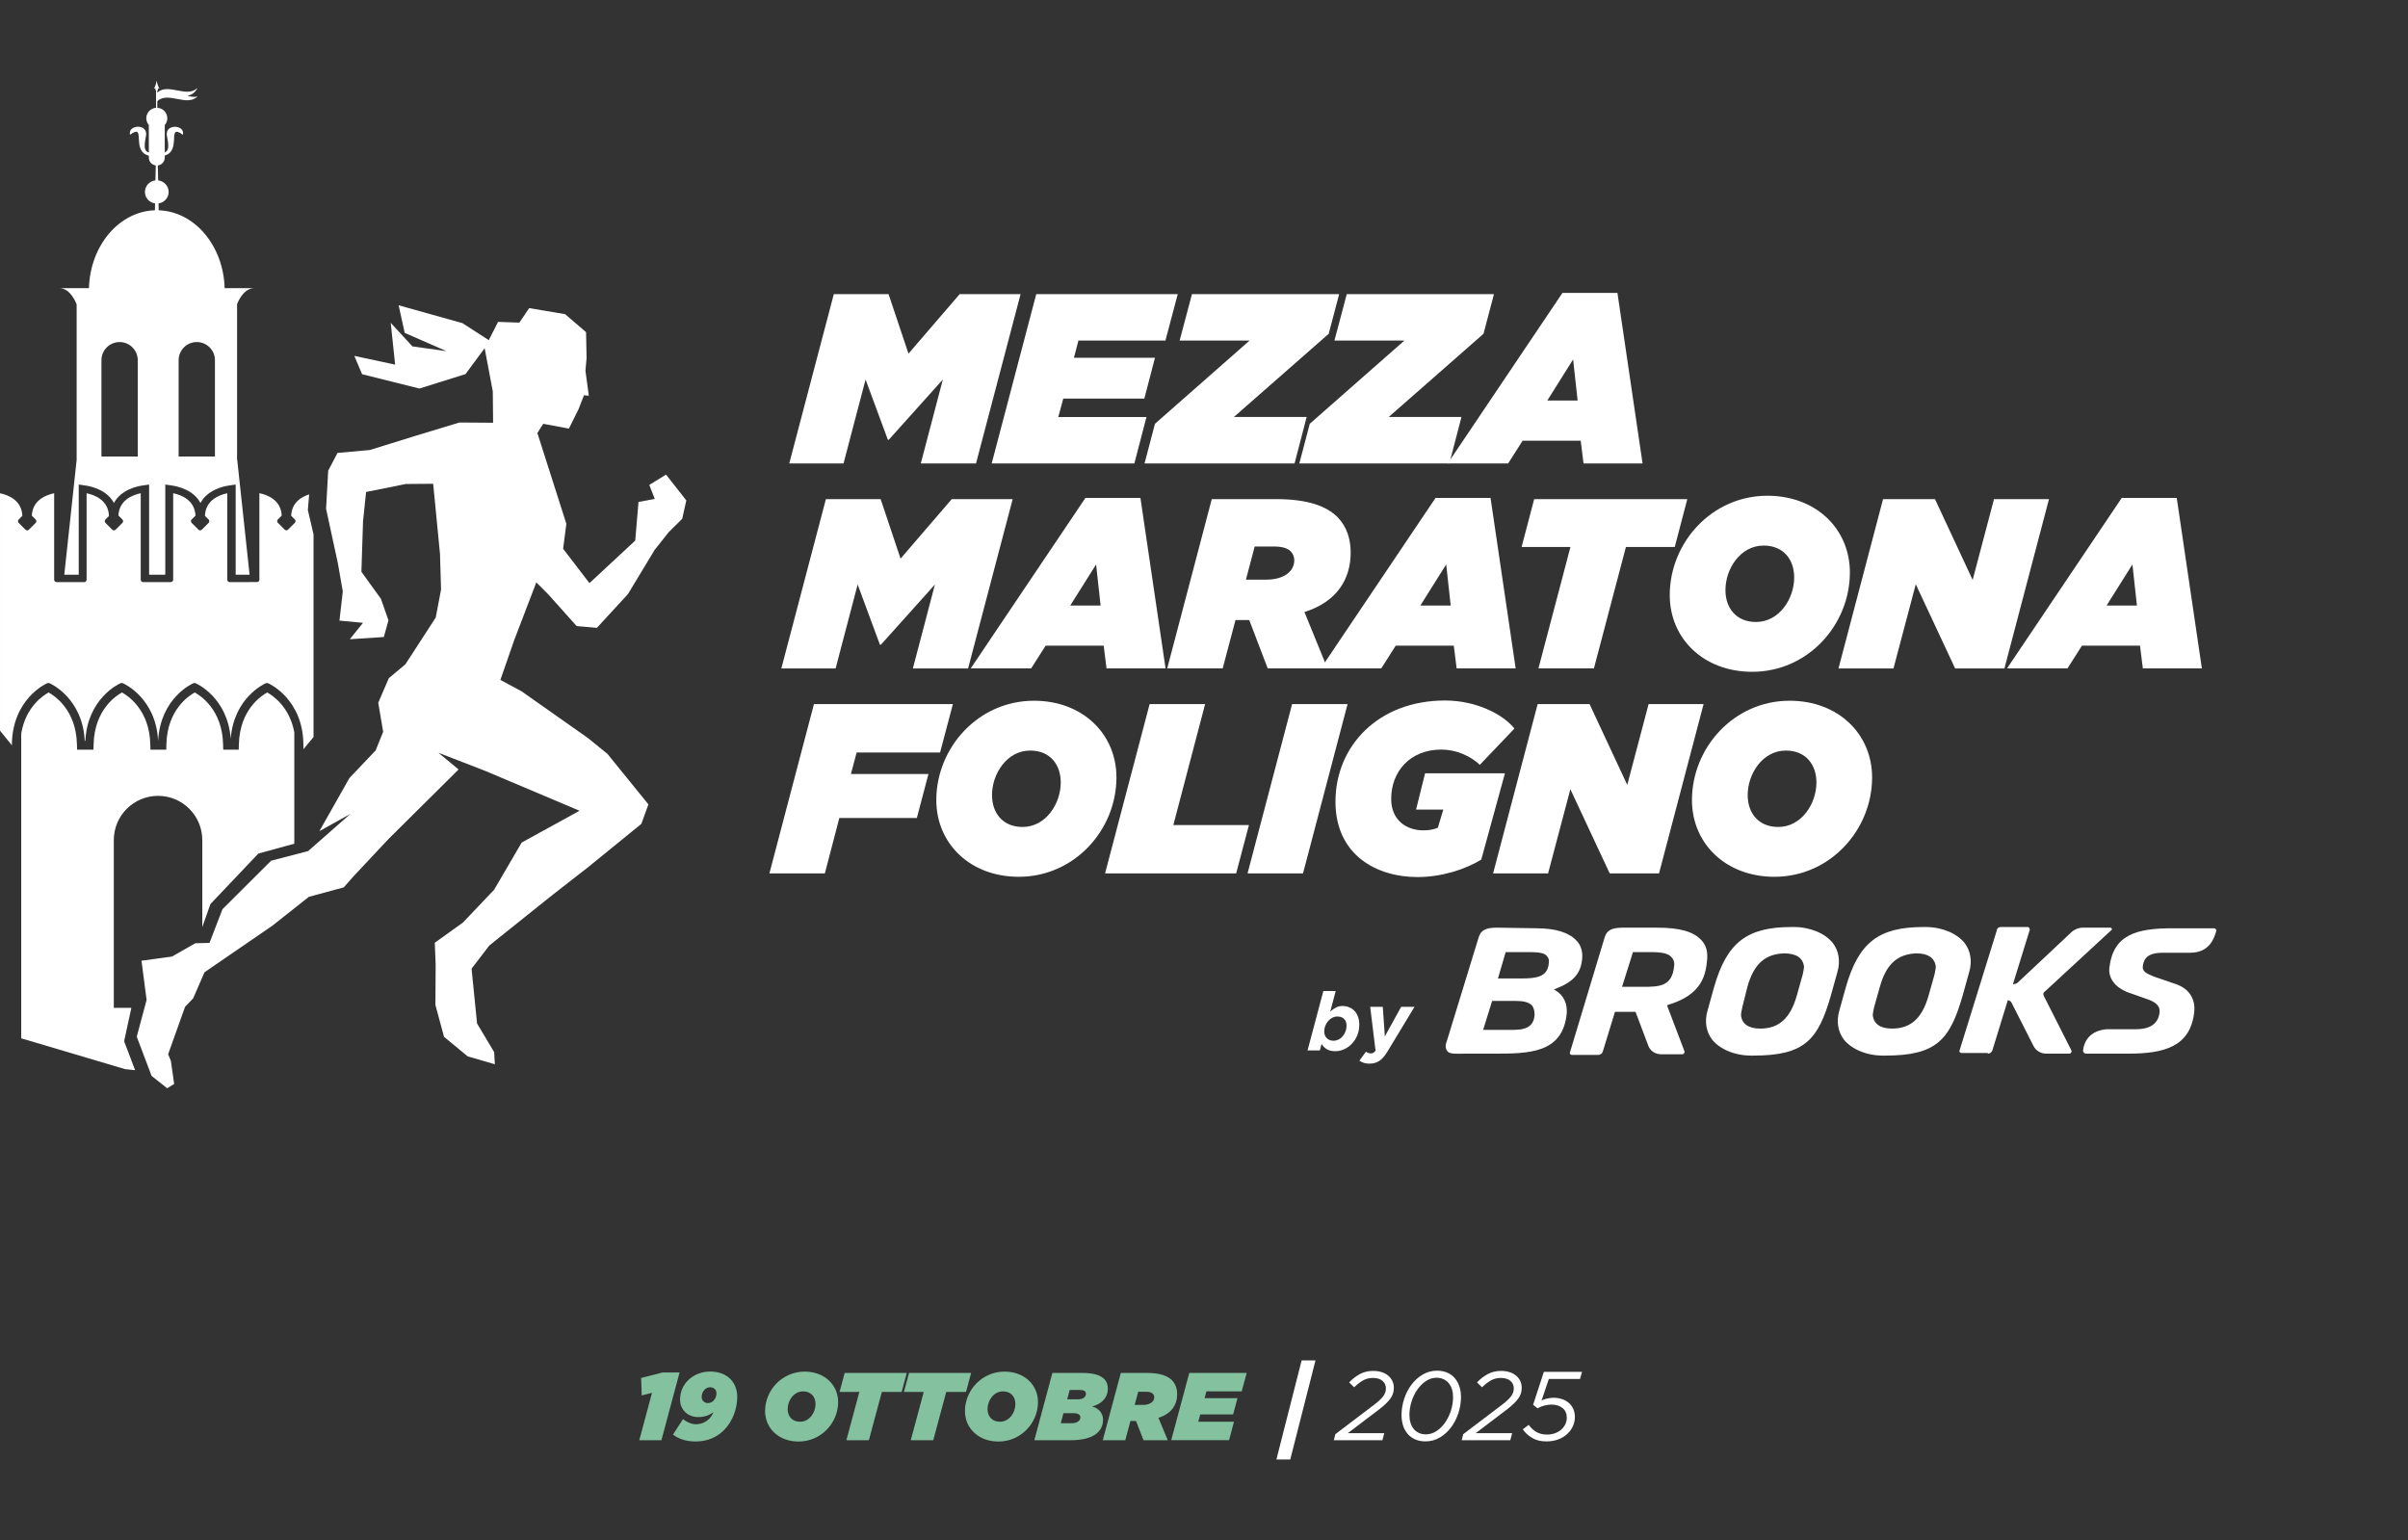 <?xml version="1.0" encoding="UTF-8"?><svg id="Livello_1" xmlns="http://www.w3.org/2000/svg" width="1250.69" height="800" viewBox="0 0 1250.69 800"><rect x="0" y="0" width="1250.69" height="800" fill="#333333" stroke="none"/><path d="M39.81,158.01v80.87l-6.42,59.65h7.5v-46.84l3.43.5c3,.43,11.22,2.23,14.86,9.09,3.65-6.86,11.86-8.66,14.84-9.09l3.43-.5v46.84h8.4v-46.84l3.43.5c2.98.43,11.2,2.23,14.85,9.09,3.64-6.86,11.86-8.66,14.85-9.09l3.43-.5v46.84h7.23l-6.42-59.65h-.09v-80.87s2.93-8.33,8.99-8.33h-15.44c-.63-22.1-15.65-39.85-34.27-40.44l-.06-3.56c2.95-.45,5.25-2.89,5.25-5.97s-2.39-5.64-5.44-6.01l-.19-7.74c2.03-.26,3.61-1.98,3.61-4.08v-1.08c9.02-2.65.74-17.04,9.43-10.78,1.19-5.04-8.22-5.8-8.4-.63-.32,1.12,2.52,8.62-1.03,9.75v-14.17c.81-.95,1.32-2.17,1.32-3.53,0-2.92-2.3-5.29-5.19-5.43v-3.47c5.7-5.24,15.34,3.1,20.87-2.45-1.97.68-5.23-.36-5.23-.36,3.89-.62,5.23-4.08,5.23-4.08-5.53,5.56-15.17-2.79-20.87,2.45v-1.07s-.1.05-.16.06c.05-.02.11-.04.16-.07h0c.24-.12.4-.36.4-.64,0-.18-.06-.34-.16-.47.51-.06.91,0,.91,0-1.07-1.16-1.48-4.04-1.48-4.04,0,0-.41,2.88-1.48,4.04,0,0,.4-.08.91,0-.1.13-.16.29-.16.47,0,.28.16.53.39.64.05.03.1.05.15.06-.05,0-.11-.03-.15-.06v8.98c-2.82.21-5.06,2.54-5.06,5.42,0,1.35.51,2.57,1.32,3.53v14.23c-4.06-.76-1.05-8.66-1.38-9.81-.18-5.18-9.59-4.41-8.4.63,8.8-6.34.21,8.49,9.78,10.87v1c0,2.11,1.58,3.82,3.61,4.08l-.19,7.74c-3.04.37-5.44,2.86-5.44,6.01s2.3,5.52,5.25,5.97l-.06,3.56c-18.62.59-33.64,18.34-34.27,40.44h-15.44c6.06,0,8.99,8.33,8.99,8.33h.06ZM92.78,187.11c0-5.21,4.22-9.43,9.43-9.43s9.43,4.22,9.43,9.43v50.02h-18.86v-50.02h0ZM52.69,187.11c0-5.21,4.22-9.43,9.43-9.43s9.43,4.22,9.43,9.43v50.02h-18.86v-50.02h0Z" style="fill:#fff;"/><polyline points="195.11 389.8 181.49 404.14 165.89 431.74 181.97 422.79 160.04 442.09 140.81 447.09 115.55 472.27 108.81 489.78 101.42 489.96 89.31 496.88 73.49 499.03 76.14 519.39 71.03 538.5 78.73 558.86 86.84 565.28 90.46 563.05 88.75 551.05 87.33 547.62 96.12 522.98 100.32 518.59 106.21 505.04 141.6 480.75 160.4 465.86 178.56 460.93 183.81 454.98 201.85 435.75 238.19 399.69 227.71 391.02 252.08 400.46 301 421.14 270.96 437.65 256.65 462.16 240.42 479.23 225.82 489.69 226.27 501.12 226.15 522 230.61 538.55 242.89 548.71 257 552.81 256.67 546.53 247.78 531.63 244.93 503.16 254.14 491.14 286.95 464.87 302.49 452.76 302.49 452.76 302.5 452.75 305.35 450.53 305.34 450.5 305.34 450.5 305.35 450.53 307.48 448.8 307.48 448.8 333.11 427.95 336.78 417.83 315.51 391.6 305.4 383.39 270.71 358.97 259.89 353.19 267.11 332.42 278.56 302.51 284.8 308.77 299.5 325.21 310.03 326.12 326.14 308.6 340.01 285.65 347.2 276.56 354.35 269.46 356.46 259.93 345.94 246.54 337.23 251.88 340.08 259.16 331.63 260.74 329.94 280.79 306.16 302.9 292.48 285.06 294.16 272.07 279.11 224.94 282.13 220.14 295.48 222.63 300.46 212.63 303.31 205.3 305.83 205.55 304.07 192.55 304.67 186.04 304.39 172.54 293.53 163.2 274.85 160.04 269.75 167.58 258.69 167.2 253.86 176.68 240.16 167.84 207.04 158.57 210.2 172.92 231.9 182.41 214.21 179.93 202.94 167.7 205.23 189.41 184.02 184.86 188.07 194.39 217.83 201.82 241.78 194.32 251.72 180.87 255.95 203.3 256.11 219.59 238.6 219.47 216.58 226.15 192.04 233.76 192.04 233.76 175.29 235.27 170.46 244.52 170.46 244.52 169.36 264.26 175.49 292.61 178.05 307.21 176.31 322.37 188.55 323.52 181.69 332.04 199.36 330.89 201.76 322.23 197.85 311.04 187.71 297.01 188.56 270.73 190.14 255.55 210.74 251.41 224.99 251.29 228.53 287.74 229.08 306.24 226.32 320.77 210.57 345.05 201.95 352.28 196.46 365.03 199.01 380.11" style="fill:#fff;"/><path d="M433.07,152.79h28.44l10.34,30.9,26.59-30.9h31.64l-23.15,87.94h-28.68l11.45-43.59-28.07,31.28h-.49l-11.57-31.28-11.45,43.59h-28.19l23.14-87.94h0Z" style="fill:#fff;"/><path d="M538.21,152.79h73.5l-6.4,24.12h-45.18l-2.34,8.92h42.1l-5.54,21.23h-42.1l-2.59,9.55h45.8l-6.28,24.12h-74.11l23.14-87.94h0Z" style="fill:#fff;"/><path d="M599.89,220.12l49.12-43.21h-36.32l6.4-24.12h76.45l-5.42,20.6-49.24,43.21h37.79l-6.28,24.12h-77.93l5.42-20.6h.01Z" style="fill:#fff;"/><path d="M680.29,220.12l49.12-43.21h-36.32l6.4-24.12h76.45l-5.42,20.6-49.24,43.21h37.79l-6.28,24.12h-77.93l5.42-20.6h.01Z" style="fill:#fff;"/><path d="M811.52,152.16h28.56l13.05,88.56h-30.66l-1.48-11.81h-30.16l-7.51,11.81h-31.39l59.58-88.56h0ZM819.4,208.06l-2.34-21.36-13.42,21.36h15.76Z" style="fill:#fff;"/><path d="M428.96,259.27h28.44l10.34,30.9,26.59-30.9h31.64l-23.15,87.94h-28.68l11.45-43.59-28.07,31.28h-.49l-11.57-31.28-11.45,43.59h-28.19l23.14-87.94h0Z" style="fill:#fff;"/><path d="M563.77,258.64h28.56l13.05,88.56h-30.66l-1.48-11.81h-30.16l-7.51,11.81h-31.39l59.58-88.56h0ZM571.64,314.54l-2.34-21.35-13.42,21.35h15.76Z" style="fill:#fff;"/><path d="M629.39,259.27h33.61c15.88,0,25.98,3.52,31.76,9.42,4.8,4.9,6.77,11.43,6.77,18.34,0,13.69-7.02,25.5-24.01,30.9l11.94,29.27h-31.02l-9.6-25.12h-7.14l-6.65,25.12h-28.81l23.14-87.94h.01ZM657.58,301.1c9.6,0,14.65-4.52,14.65-10.05,0-1.76-.62-3.39-1.85-4.65-1.6-1.63-4.43-2.51-8.49-2.51h-10.22l-4.55,17.21h10.46,0Z" style="fill:#fff;"/><path d="M745.61,258.64h28.56l13.05,88.56h-30.66l-1.48-11.81h-30.16l-7.51,11.81h-31.39l59.58-88.56h0ZM753.48,314.54l-2.34-21.35-13.42,21.35h15.76Z" style="fill:#fff;"/><path d="M815.66,284.14h-25.36l6.53-24.87h79.53l-6.52,24.87h-25.36l-16.62,63.06h-28.81l16.62-63.06h-.01Z" style="fill:#fff;"/><path d="M867.25,309.14c0-27.26,21.79-51.63,50.72-51.63,25.36,0,42.84,17.34,42.84,39.82,0,27.26-21.79,51.63-50.72,51.63-25.36,0-42.84-17.34-42.84-39.82ZM931.88,299.97c0-9.3-5.54-16.58-15.88-16.58-12.06,0-19.82,12.06-19.82,23.11,0,9.3,5.54,16.58,15.88,16.58,12.06,0,19.82-12.06,19.82-23.11h0Z" style="fill:#fff;"/><path d="M978.05,259.27h26.96l19.57,41.96,11.08-41.96h28.56l-23.14,87.94h-25.61l-20.44-43.72-11.57,43.72h-28.56l23.14-87.94h.01Z" style="fill:#fff;"/><path d="M1102.02,258.64h28.56l13.05,88.56h-30.66l-1.48-11.81h-30.16l-7.51,11.81h-31.39l59.58-88.56h.01ZM1109.9,314.54l-2.34-21.35-13.42,21.35h15.76Z" style="fill:#fff;"/><path d="M422.78,365.75h72.14l-6.65,25.12h-43.34l-2.96,11.18h40.26l-6.03,22.86h-40.26l-7.51,28.77h-28.81l23.14-87.94h.02Z" style="fill:#fff;"/><path d="M486.31,415.62c0-27.26,21.79-51.63,50.72-51.63,25.36,0,42.84,17.34,42.84,39.82,0,27.26-21.79,51.63-50.72,51.63-25.36,0-42.84-17.34-42.84-39.82h0ZM550.94,406.45c0-9.3-5.54-16.58-15.88-16.58-12.06,0-19.82,12.06-19.82,23.11,0,9.3,5.54,16.58,15.88,16.58,12.06,0,19.82-12.06,19.82-23.11Z" style="fill:#fff;"/><path d="M597.11,365.75h28.81l-16.5,62.81h39.27l-6.65,25.12h-68.08l23.14-87.94h.01Z" style="fill:#fff;"/><path d="M671.1,365.75h28.81l-23.14,87.94h-28.81l23.14-87.94Z" style="fill:#fff;"/><path d="M693.63,416.38c0-28.77,22.16-52.51,56.88-52.51,16.25,0,30.16,7.16,36.07,14.57l-17.97,18.84c-4.93-4.65-12.31-7.92-19.94-7.92-16.37,0-26.1,11.43-26.1,25.63,0,10.93,7.76,16.33,16.74,16.33,3.08,0,5.54-.5,7.51-1.38l2.83-9.42h-14.16l4.68-18.84h41.49l-12.31,44.85c-8.49,5.15-20.68,9.05-33.12,9.05-21.42,0-42.6-11.56-42.6-39.19h0Z" style="fill:#fff;"/><path d="M798.65,365.75h26.96l19.57,41.96,11.08-41.96h28.56l-23.14,87.94h-25.61l-20.44-43.72-11.57,43.72h-28.56l23.14-87.94h0Z" style="fill:#fff;"/><path d="M878.79,415.62c0-27.26,21.79-51.63,50.72-51.63,25.36,0,42.84,17.34,42.84,39.82,0,27.26-21.79,51.63-50.72,51.63-25.36,0-42.84-17.34-42.84-39.82ZM943.43,406.45c0-9.3-5.54-16.58-15.88-16.58-12.06,0-19.82,12.06-19.82,23.11,0,9.3,5.54,16.58,15.88,16.58,12.06,0,19.82-12.06,19.82-23.11Z" style="fill:#fff;"/><path d="M833.45,486.88c1-3.01,2.67-5.01,9.35-5.01h18.03c11.35,0,18.7,2,22.71,6.34,2.67,2.67,3.67,6.34,3.01,11.35-1,11.69-7.01,18.37-20.04,22.37l-.67.33,9.02,23.71c.33.67-.33,1.67-1,1.67h-11.02c-3.01,0-5.68-1.67-6.68-4.34l-6.68-17.7h-10.69l-6.34,20.7c-.33,1-1.34,1.67-2.34,1.67h-13.69c-.67,0-1.34-.67-1-1.34l18.03-59.77v.02ZM848.15,494.56l-5.68,18.03h10.69c8.35,0,15.36,0,16.36-10.69.33-2-.33-3.67-1.34-4.67-1.67-2-5.01-2.67-11.02-2.67h-9.02.01ZM978.04,548.32c-8.68,0-16.36-3.34-20.37-8.35-3.01-4.01-4.01-9.35-2.34-15.03l3.34-12.02c6.68-23.37,17.03-31.39,40.4-31.39h1c8.68,0,16.36,3.34,20.37,8.35,3.01,4.01,4.01,9.35,2.34,15.03l-3.34,12.02c-6.68,23.37-13.69,31.39-40.4,31.39h-1ZM995.41,495.22c-9.68.33-15.69,5.34-19.03,17.36l-3.01,10.69c-.33,1.67-.67,3.01-.67,4.34.67,4.34,4.01,6.68,10.02,6.68,9.68,0,15.69-5.34,19.03-17.36l3.01-10.69c.33-1.67.67-3.01.67-4.34-.67-4.34-4.01-6.68-10.02-6.68h0ZM1032.47,547.31c1,0,2-.67,2.34-1.67l8.01-26.05c1,0,1.67.67,2,1.34l11.35,22.37c1.34,2.67,4.01,4.01,6.68,4.01h12.02c.67,0,1.34-1,1-1.67l-14.36-28.38c-.33-.67-.33-1.67.33-2l34.73-32.06c.67-.33.33-1.34-.67-1.34h-14.02c-2.34,0-4.67,1-6.34,2.67l-27.38,25.71c-.67.67-1.67,1-2.67,1l8.68-28.05c.33-.67-.33-1.67-1-1.67h-14.02c-1,0-2,.67-2,1.67l-19.37,62.44c-.33.67.33,1.34,1,1.34h13.69v.33h0ZM1137.66,494.89h-14.02c-5.34,0-10.02,1-10.69,7.01-.33,2.67,1.67,3.67,5.68,5.34l11.69,4.01c6.68,2.34,10.02,7.68,9.35,14.36-2,18.03-15.36,21.7-34.39,21.7h-21.7c-1,0-1.67-.67-1.67-1.67,1.34-11.35,13.02-11.02,13.02-11.02h14.36c7.68,0,11.69-3.01,12.36-8.68.33-3.01-1.34-5.01-5.68-6.68l-11.35-4.01c-6.34-2.67-9.68-7.35-9.02-12.69,2-17.03,14.02-20.37,32.72-20.37h21.37c1,0,1.67.67,1.34,1.67-1,3.34-3.34,11.02-13.36,11.02M909.59,548.32c-8.68,0-16.36-3.34-20.37-8.35-3.01-4.01-4.01-9.35-2.34-15.03l3.34-12.02c6.68-23.37,17.03-31.39,40.4-31.39h1c8.68,0,16.36,3.34,20.37,8.35,3.01,4.01,4.01,9.35,2.34,15.03l-3.34,12.02c-6.68,23.37-13.69,31.39-40.4,31.39h-1ZM926.62,495.22c-9.68.33-15.69,5.34-19.03,17.36l-2.67,10.69c-.33,1.67-.67,3.01-.67,4.34.67,4.34,4.01,6.68,10.02,6.68,9.68,0,15.69-5.34,19.03-17.36l3.01-10.69c.33-1.67.67-3.01.67-4.34-.67-4.34-4.01-6.68-10.35-6.68h-.01ZM798.39,482.2c9.68,0,16.7,2.34,20.37,6.34,2.34,2.34,3.34,5.68,3.01,9.35-.67,7.68-4.34,12.02-13.69,15.69l-1,.33,1,.67c4.01,2.34,6.01,6.68,5.68,11.69-2,21.04-19.7,21.04-38.4,21.04h-15.03c-3.34,0-7.01.33-8.35-1-2-2-.67-5.01-.67-5.01l16.7-54.43c1-3.01,2.67-5.01,9.35-5.01l21.04.33h0ZM782.36,534.96c6.34,0,14.02.67,14.69-7.68,0-2-.33-3.67-1.34-5.01-1.67-1.67-4.34-2.34-8.35-2.34h-12.36l-4.67,15.03h12.03ZM778.02,508.25h12.36c8.01,0,13.36-1,14.02-7.68.33-1.67,0-3.01-1-4.01-1.67-2-5.34-2-12.69-2h-8.68l-4.01,13.69Z" style="fill:#fff;"/><path d="M64.48,540.81l3.75-17.3h-9.12v-87.13c0-12.69,10.29-22.98,22.98-22.98s22.98,10.29,22.98,22.98v45.18l4.22-11.96,24.91-26.24,18.66-5.09v-57.88c-2.48-13.42-11.4-19.23-14.07-20.69-3,1.64-14.25,8.94-14.71,26.77l-.08,2.93h-8.06l-.08-2.93c-.46-17.8-11.67-25.11-14.72-26.77-3,1.64-14.25,8.94-14.71,26.77l-.08,2.93h-8.21l-.08-2.93c-.46-17.8-11.67-25.11-14.72-26.77-3,1.63-14.25,8.94-14.71,26.77l-.08,2.93h-8.52l-.08-2.93c-.46-17.8-11.67-25.11-14.72-26.77-2.68,1.46-11.91,7.42-14.21,21.35v158.3l53.91,16,5.23.55-5.71-15.09h.03Z" style="fill:#fff;"/><path d="M63.24,354.77c.16,0,.33.03.48.1l.48.21c.17.07,16.78,7.51,17.92,29.71h.02c1.14-22.2,17.75-29.64,17.92-29.71l.48-.21c.15-.07.32-.1.48-.1s.33.03.48.1l.48.21c.17.07,16.23,7.3,17.85,28.62,1.62-21.35,17.69-28.55,17.85-28.62l.48-.21c.15-.07.32-.1.48-.1s.33.03.48.1l.48.21c.18.08,17.98,8.08,17.98,32.13l.02,1.96,5.24-6.33v-105.28l-2.95-12.62.68-8.15c-4.1,1.31-9.06,4.3-9.34,11.13l1.92,1.92c.47.47.47,1.24,0,1.72l-3.56,3.56c-.24.24-.55.36-.86.36s-.62-.12-.86-.36l-3.56-3.56c-.47-.47-.47-1.24,0-1.72l2.01-2.02c-.38-8.1-7.39-10.77-11.6-11.64v44.93c0,.67-.54,1.22-1.22,1.22h-3.86v.04h-10.37c-.67,0-1.22-.54-1.22-1.22v-44.93c-4.23.88-11.29,3.56-11.61,11.73l1.92,1.92c.48.47.48,1.24,0,1.72l-3.56,3.56c-.24.24-.55.36-.86.36s-.62-.12-.86-.36l-3.56-3.56c-.23-.23-.36-.54-.36-.86s.13-.63.36-.86l2.02-2.02c-.38-8.1-7.4-10.77-11.6-11.64v44.93c0,.67-.54,1.22-1.22,1.22h-14.41c-.67,0-1.22-.54-1.22-1.22v-44.93c-4.19.87-11.17,3.52-11.6,11.56l2.1,2.1c.47.47.47,1.24,0,1.72l-3.56,3.56c-.24.24-.55.36-.86.36s-.62-.12-.86-.36l-3.56-3.56c-.23-.23-.36-.54-.36-.86s.13-.63.36-.86l1.84-1.84c-.29-8.23-7.37-10.93-11.62-11.81v44.93c0,.67-.54,1.22-1.22,1.22h-14.41c-.67,0-1.22-.54-1.22-1.22v-44.93c-4.21.87-11.22,3.54-11.6,11.64l2.01,2.02c.47.47.47,1.24,0,1.72l-3.56,3.56c-.24.24-.55.36-.86.36s-.62-.12-.86-.36l-3.56-3.56c-.47-.47-.47-1.24,0-1.72l1.92-1.92c-.33-8.17-7.38-10.86-11.61-11.73v123.3l6.17,7.61c.04-24,17.81-31.99,17.99-32.07l.48-.21c.15-.07.32-.1.48-.1s.33.03.48.1l.48.21c.17.07,16.78,7.51,17.92,29.71h.32c1.14-22.2,17.75-29.64,17.92-29.71l.48-.21c.15-.07.32-.1.48-.1h.04Z" style="fill:#fff;"/><path d="M689.17,545.03c-1.11-.68-2.03-1.59-2.77-2.73l-.89,3.32h-6.38l8.2-30.83h6.42l-2.83,10.67c.99-.91,1.98-1.62,2.98-2.13s2.13-.77,3.4-.77,2.39.22,3.44.65c1.06.44,1.98,1.07,2.77,1.9.79.83,1.4,1.85,1.84,3.06s.65,2.58.65,4.1c0,2-.35,3.84-1.05,5.53s-1.64,3.15-2.81,4.37c-1.17,1.23-2.5,2.18-3.99,2.85-1.49.68-3.04,1.01-4.65,1.01-1.78,0-3.22-.34-4.33-1.02v.02ZM695.17,540.02c.8-.39,1.51-.94,2.13-1.66s1.12-1.54,1.5-2.5c.38-.95.57-2,.57-3.15,0-1.48-.43-2.64-1.29-3.46s-2.01-1.24-3.44-1.24c-.9,0-1.76.2-2.58.61s-1.54.97-2.18,1.68-1.14,1.54-1.52,2.5c-.38.95-.57,1.96-.57,3.02,0,1.43.45,2.58,1.35,3.46.9.88,2.07,1.32,3.5,1.32.87,0,1.71-.2,2.51-.59h.02Z" style="fill:#fff;"/><path d="M708.33,552.09c-.82-.28-1.58-.66-2.28-1.14l3.42-4.65c.34.25.73.46,1.18.63s.89.25,1.31.25c.48,0,.9-.09,1.27-.28.36-.18.77-.56,1.22-1.12l-2.79-22.81h6.55l1.06,15.38,8.49-15.38h6.93l-14.02,23.19c-1.41,2.34-2.84,3.98-4.29,4.92-1.45.94-3.13,1.42-5.05,1.42-1.18,0-2.18-.14-3-.42h0Z" style="fill:#fff;"/><path d="M693.56,744.97l20.33-15.42c1.96-1.49,3.44-2.87,4.44-4.16s1.5-2.69,1.5-4.21-.59-2.89-1.77-3.9-2.84-1.52-4.97-1.52c-2,0-3.78.47-5.37,1.42-1.59.95-3.04,2.1-4.36,3.45l-2.64-2.54c1.62-1.72,3.45-3.15,5.48-4.28,2.03-1.13,4.38-1.7,7.05-1.7,1.59,0,3.04.21,4.36.63s2.45,1.02,3.38,1.8,1.66,1.71,2.18,2.79c.52,1.08.78,2.28.78,3.6,0,2.13-.64,4.04-1.93,5.73-1.28,1.69-3.16,3.48-5.63,5.38l-16.38,12.42h18.96l-.96,3.65h-25.25l.81-3.14h-.01Z" style="fill:#fff;"/><path d="M735.06,747.7c-1.54-.67-2.84-1.62-3.9-2.84-1.06-1.22-1.87-2.66-2.41-4.34-.54-1.67-.81-3.51-.81-5.5,0-2.8.45-5.58,1.34-8.32s2.16-5.2,3.78-7.38c1.62-2.18,3.57-3.95,5.83-5.3,2.27-1.35,4.77-2.03,7.51-2.03,1.96,0,3.72.34,5.28,1.01,1.56.68,2.86,1.62,3.9,2.84,1.05,1.22,1.85,2.66,2.41,4.34.56,1.67.83,3.51.83,5.5,0,2.81-.45,5.58-1.34,8.32-.9,2.74-2.16,5.2-3.78,7.38-1.62,2.18-3.57,3.95-5.83,5.3-2.27,1.35-4.77,2.03-7.51,2.03-2,0-3.76-.34-5.3-1.01h0ZM746.13,743.34c1.72-1.15,3.21-2.64,4.48-4.46,1.27-1.83,2.28-3.89,3-6.21s1.1-4.64,1.1-6.97c0-1.45-.19-2.79-.56-4s-.92-2.27-1.66-3.17c-.73-.89-1.63-1.6-2.7-2.11-1.07-.5-2.3-.76-3.69-.76-1.94,0-3.76.57-5.48,1.72-1.71,1.15-3.21,2.64-4.48,4.46-1.28,1.83-2.28,3.9-3,6.21-.73,2.32-1.1,4.64-1.1,6.97,0,1.45.19,2.79.56,4.01s.92,2.27,1.63,3.17c.71.89,1.61,1.6,2.67,2.1s2.3.76,3.69.76c1.97,0,3.81-.57,5.53-1.72h0Z" style="fill:#fff;"/><path d="M759.98,744.97l20.33-15.42c1.96-1.49,3.44-2.87,4.44-4.16s1.5-2.69,1.5-4.21-.59-2.89-1.77-3.9-2.84-1.52-4.97-1.52c-2,0-3.78.47-5.37,1.42-1.59.95-3.04,2.1-4.36,3.45l-2.64-2.54c1.62-1.72,3.45-3.15,5.48-4.28,2.03-1.13,4.38-1.7,7.05-1.7,1.59,0,3.04.21,4.36.63s2.45,1.02,3.38,1.8,1.66,1.71,2.18,2.79c.52,1.08.78,2.28.78,3.6,0,2.13-.64,4.04-1.93,5.73-1.28,1.69-3.16,3.48-5.63,5.38l-16.38,12.42h18.96l-.96,3.65h-25.25l.81-3.14h-.01Z" style="fill:#fff;"/><path d="M795.76,746.89c-2.05-1.22-3.66-2.7-4.84-4.46l3.09-2.28c1.15,1.59,2.48,2.82,4,3.7s3.35,1.32,5.48,1.32c1.56,0,2.97-.24,4.23-.71,1.27-.47,2.35-1.12,3.25-1.93.89-.81,1.59-1.75,2.08-2.8s.73-2.15.73-3.31c0-2.14-.73-3.81-2.21-5.01-1.47-1.21-3.39-1.81-5.76-1.81-1.08,0-2.26.15-3.52.46s-2.51.79-3.73,1.47l-2.28-1.83,5.58-17.09h19.83l-1.06,3.7h-16.18l-3.75,11.11c.74-.37,1.71-.69,2.89-.96s2.25-.4,3.19-.4c1.69,0,3.22.24,4.59.71,1.37.48,2.54,1.14,3.52,2.01s1.74,1.92,2.28,3.15c.54,1.24.81,2.62.81,4.14,0,1.69-.35,3.3-1.06,4.83-.71,1.52-1.71,2.87-2.99,4.04-1.28,1.17-2.84,2.09-4.67,2.77-1.83.68-3.85,1.02-6.09,1.02-2.91,0-5.38-.61-7.43-1.83h.02Z" style="fill:#fff;"/><polygon points="670.15 758.11 662.95 758.11 676.05 706.67 683.25 706.67 670.15 758.11" style="fill:#fff;"/><rect x="50.69" width="1200" height="800" style="fill:none;"/><path d="M338.64,723.49l-5.34,1.35-.3-9.08,11.18-2.84h8.78l-9.43,35.19h-11.48l6.59-24.61Z" style="fill:#84c29f;"/><path d="M349.57,745.16l5.19-8.04c1.8,1.55,4.44,2.7,6.69,2.7,2.65,0,5.09-1.05,6.84-2.79.95-.95,1.75-2.15,2.3-3.49-2,1.5-4.64,2.55-7.94,2.55-5.04,0-9.43-3.39-9.43-9.18,0-8.29,7.04-14.47,15.62-14.47,4.39,0,8.04,1.4,10.43,3.79,2.35,2.35,3.64,5.59,3.64,9.38,0,5.99-2.3,12.68-6.89,17.27-3.49,3.49-8.33,5.89-14.72,5.89-4.74,0-8.83-1.25-11.73-3.59ZM372.13,723.79c0-.9-.3-1.7-.85-2.25-.55-.55-1.4-.95-2.4-.95-2.6,0-4.44,2.45-4.44,5.04,0,1.8,1.3,3.19,3.24,3.19,2.6,0,4.44-2.45,4.44-5.04Z" style="fill:#84c29f;"/><path d="M397.38,732.98c0-10.83,8.83-20.51,20.56-20.51,10.28,0,17.37,6.89,17.37,15.82,0,10.83-8.83,20.51-20.56,20.51-10.28,0-17.37-6.89-17.37-15.82ZM423.58,729.33c0-3.69-2.25-6.59-6.44-6.59-4.89,0-8.04,4.79-8.04,9.18,0,3.69,2.25,6.59,6.44,6.59,4.89,0,8.04-4.79,8.04-9.18Z" style="fill:#84c29f;"/><path d="M446.34,723.04h-10.28l2.65-9.88h32.24l-2.65,9.88h-10.28l-6.74,25.06h-11.68l6.74-25.06Z" style="fill:#84c29f;"/><path d="M479.78,723.04h-10.28l2.65-9.88h32.24l-2.65,9.88h-10.28l-6.74,25.06h-11.68l6.74-25.06Z" style="fill:#84c29f;"/><path d="M501.19,732.98c0-10.83,8.83-20.51,20.56-20.51,10.28,0,17.37,6.89,17.37,15.82,0,10.83-8.83,20.51-20.56,20.51-10.28,0-17.37-6.89-17.37-15.82ZM527.39,729.33c0-3.69-2.25-6.59-6.44-6.59-4.89,0-8.04,4.79-8.04,9.18,0,3.69,2.25,6.59,6.44,6.59,4.89,0,8.04-4.79,8.04-9.18Z" style="fill:#84c29f;"/><path d="M546.61,713.16h15.47c10.73,0,13.33,3.94,13.33,8.24s-2.85,7.79-8.19,9.18c3.29.85,5.69,3.29,5.69,6.89,0,5.89-4.69,10.63-16.67,10.63h-19.02l9.38-34.94ZM556.59,739.27c2.85,0,4.54-1.25,4.54-3,0-1.5-1.25-2.2-3.74-2.2h-5.04l-1.4,5.19h5.64ZM559.68,726.89c2.99,0,4.34-1.35,4.34-2.85s-1.1-2.05-3.59-2.05h-4.84l-1.3,4.89h5.39Z" style="fill:#84c29f;"/><path d="M582.14,713.16h13.63c6.44,0,10.53,1.4,12.88,3.74,1.95,1.95,2.75,4.54,2.75,7.29,0,5.44-2.84,10.13-9.73,12.28l4.84,11.63h-12.58l-3.89-9.98h-2.89l-2.7,9.98h-11.68l9.38-34.94ZM593.57,729.78c3.89,0,5.94-1.8,5.94-3.99,0-.7-.25-1.35-.75-1.85-.65-.65-1.8-1-3.44-1h-4.14l-1.85,6.84h4.24Z" style="fill:#84c29f;"/><path d="M617.72,713.16h29.8l-2.6,9.58h-18.32l-.95,3.54h17.07l-2.25,8.44h-17.07l-1.05,3.79h18.57l-2.55,9.58h-30.05l9.38-34.94Z" style="fill:#84c29f;"/></svg>